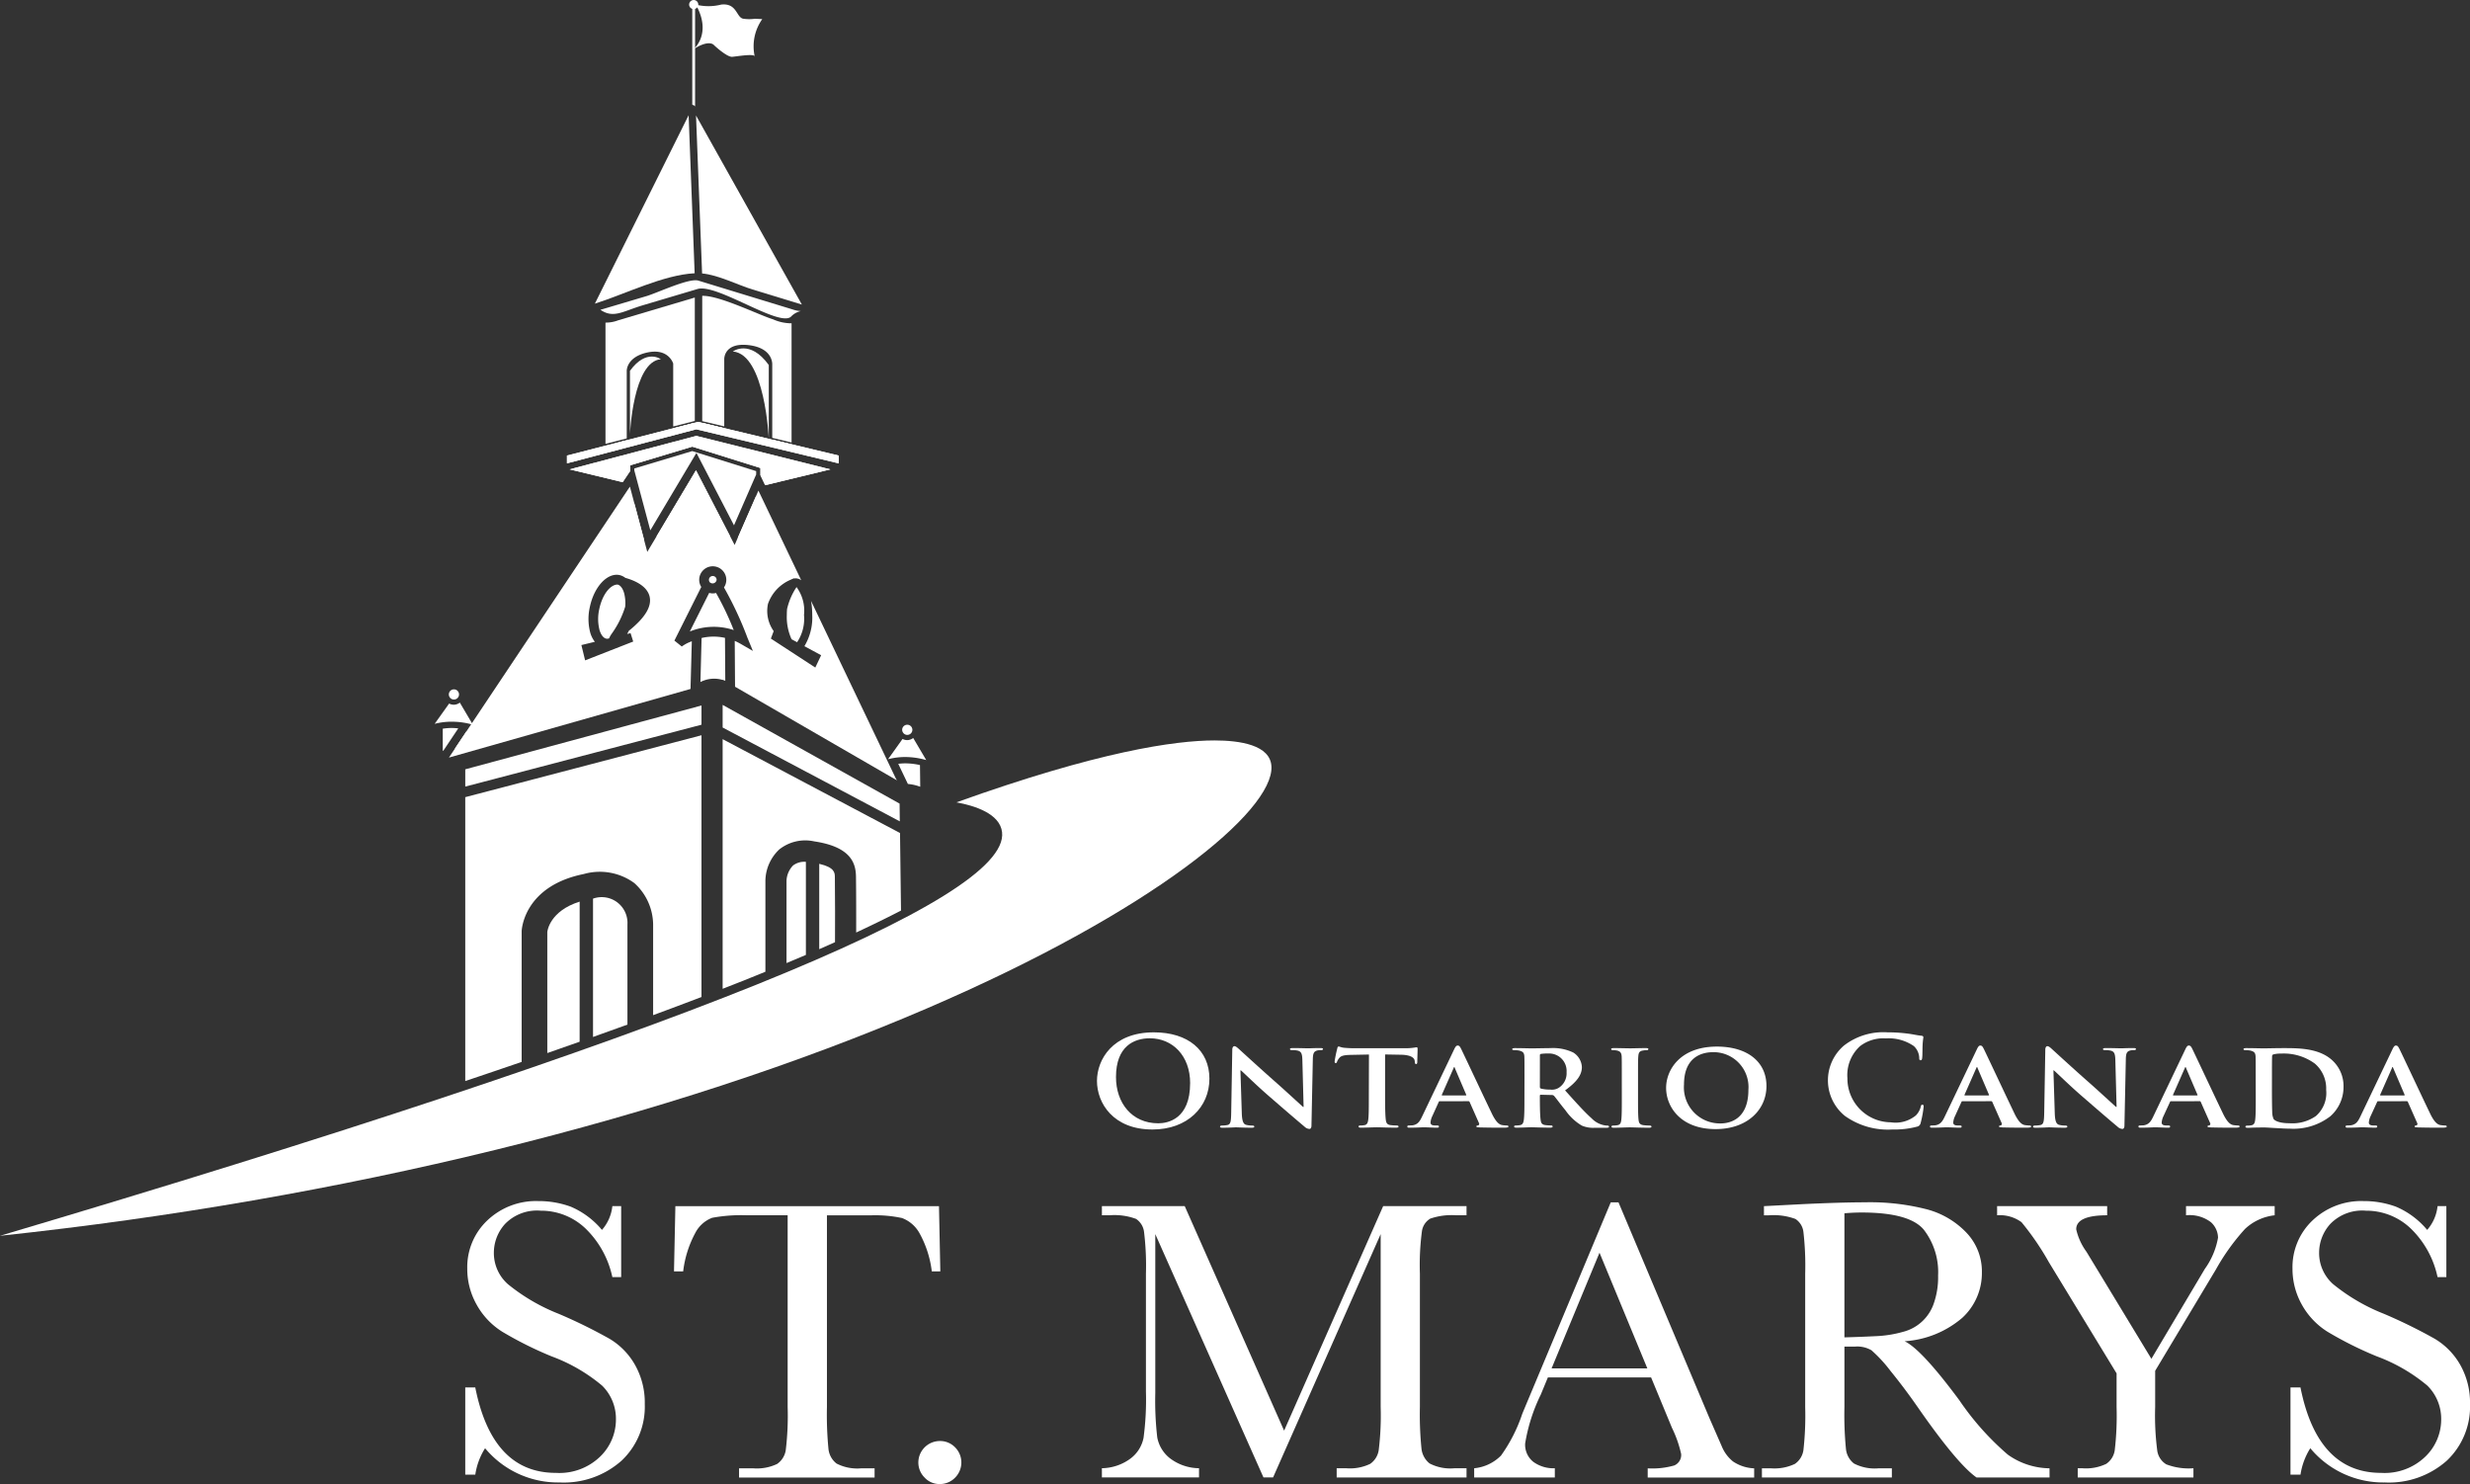 <svg xmlns="http://www.w3.org/2000/svg" width="231.439" height="139.056" viewBox="0 0 231.439 139.056">
  <rect x="0" y="0" width="231.439" height="139.056" fill="#333333" stroke="none"/>
  <g id="Group_5548" data-name="Group 5548" transform="translate(-14.134 -19.338)">
    <g id="Group_5540" data-name="Group 5540" transform="translate(116.92 116.067)">
      <path id="Path_8910" data-name="Path 8910" d="M230.372,227.386c0-1.986,1.462-4.552,5.327-4.552,3.213,0,5.209,1.685,5.209,4.343s-2.062,4.76-5.337,4.76C231.869,231.936,230.372,229.441,230.372,227.386Zm8.731.221c0-2.6-1.664-4.216-3.779-4.216-1.481,0-3.17.745-3.17,3.634,0,2.416,1.481,4.331,3.96,4.331C237.014,231.356,239.1,230.96,239.1,227.607Z" transform="translate(-230.372 -222.834)" fill="#fff"/>
      <path id="Path_8911" data-name="Path 8911" d="M256.67,231.864c.024.767.167,1,.386,1.069a2.147,2.147,0,0,0,.592.069c.131,0,.193.045.193.1,0,.082-.1.106-.255.106-.738,0-1.266-.036-1.474-.036-.1,0-.641.036-1.223.036-.154,0-.259-.011-.259-.106,0-.059.077-.1.182-.1a2.552,2.552,0,0,0,.516-.048c.3-.068.334-.336.349-1.2l.1-5.851c0-.2.08-.335.2-.335.138,0,.294.149.488.324.143.128,1.843,1.695,3.494,3.148.775.684,2.283,2.078,2.448,2.217h.054l-.116-4.388c-.012-.606-.117-.781-.386-.873a2.166,2.166,0,0,0-.594-.057c-.143,0-.181-.048-.181-.1,0-.081.114-.095.285-.095.59,0,1.2.023,1.441.023.131,0,.557-.023,1.112-.023.151,0,.257.013.257.095,0,.057-.064.1-.194.1a1.292,1.292,0,0,0-.347.034c-.31.082-.4.257-.413.813l-.128,6.223c0,.22-.092.312-.182.312a.7.7,0,0,1-.463-.208c-.706-.59-2.129-1.811-3.313-2.843-1.238-1.069-2.437-2.265-2.659-2.44h-.039Z" transform="translate(-243.099 -224.271)" fill="#fff"/>
      <path id="Path_8912" data-name="Path 8912" d="M280.442,226.386l-1.688.034c-.658.013-.93.083-1.1.3a1.14,1.14,0,0,0-.2.337c-.024.082-.051.129-.128.129s-.1-.059-.1-.165a11.988,11.988,0,0,1,.247-1.2c.024-.127.062-.185.129-.185.091,0,.206.081.49.115a11.124,11.124,0,0,0,1.134.047h4.6a5.458,5.458,0,0,0,.773-.047c.181-.021.273-.045.311-.045.074,0,.089.056.089.208,0,.208-.029.941-.029,1.2-.011.106-.037.164-.1.164-.092,0-.119-.048-.13-.2l-.014-.106c-.023-.255-.322-.558-1.341-.567l-1.432-.025v3.994c0,.906.015,1.683.065,2.115.039.278.1.462.438.509a4.64,4.64,0,0,0,.582.036c.13,0,.179.058.179.1,0,.069-.089.106-.218.106-.748,0-1.509-.036-1.835-.036-.252,0-1.028.036-1.481.036-.14,0-.215-.036-.215-.106,0-.046.034-.1.178-.1a1.786,1.786,0,0,0,.4-.036c.23-.048.294-.231.332-.521.052-.42.052-1.2.052-2.1Z" transform="translate(-254.957 -224.308)" fill="#fff"/>
      <path id="Path_8913" data-name="Path 8913" d="M294.587,230.661c-.067,0-.076.012-.105.07l-.6,1.322a1.663,1.663,0,0,0-.168.6c0,.175.1.279.451.279h.168c.143,0,.167.045.167.1,0,.082-.065.106-.182.106-.371,0-.9-.036-1.262-.036-.117,0-.721.036-1.316.036-.143,0-.2-.024-.2-.106,0-.059.037-.1.129-.1s.233-.012.336-.012c.515-.071.708-.371.939-.871l2.966-6.212c.129-.279.222-.395.337-.395.167,0,.219.094.335.313.27.548,2.165,4.586,2.89,6.084.436.9.757,1.023.964,1.057a2.97,2.97,0,0,0,.426.036c.106,0,.153.036.153.1s-.061.106-.489.106c-.4,0-1.223,0-2.179-.024-.206-.012-.335-.012-.335-.082s.024-.092.143-.1a.152.152,0,0,0,.1-.223l-.878-1.982a.106.106,0,0,0-.116-.07Zm2.424-.546c.05,0,.065-.022.05-.059l-1.069-2.505c-.013-.037-.025-.094-.052-.094s-.054.057-.062.094l-1.1,2.495c-.024.048,0,.07.04.07Z" transform="translate(-262.46 -224.205)" fill="#fff"/>
      <path id="Path_8914" data-name="Path 8914" d="M313.376,228.792c0-1.5,0-1.777-.013-2.09-.027-.337-.129-.441-.491-.534a2.378,2.378,0,0,0-.451-.034c-.115,0-.195-.036-.195-.1s.091-.095.259-.095c.593,0,1.318.023,1.55.023.385,0,1.419-.023,1.764-.023a4.363,4.363,0,0,1,2.155.418,1.7,1.7,0,0,1,.8,1.359c0,.73-.463,1.38-1.575,2.183,1.008,1.115,1.8,2.008,2.491,2.622a2.209,2.209,0,0,0,1.211.652,1.225,1.225,0,0,0,.271.022c.09,0,.143.058.143.1,0,.082-.08.106-.22.106H319.99a2.683,2.683,0,0,1-1.238-.2,4.94,4.94,0,0,1-1.548-1.452c-.451-.534-.924-1.2-1.069-1.348a.288.288,0,0,0-.206-.068l-1.019-.025c-.052,0-.093.025-.093.082v.139c0,.919.015,1.683.067,2.1.037.289.089.473.439.521a4.667,4.667,0,0,0,.555.036.128.128,0,0,1,.141.1c0,.069-.09.106-.233.106-.658,0-1.6-.036-1.765-.036-.22,0-.944.036-1.4.036-.142,0-.22-.036-.22-.106,0-.046.043-.1.181-.1a1.785,1.785,0,0,0,.4-.036c.232-.048.3-.231.336-.521.053-.42.053-1.2.053-2.1Zm1.442.766c0,.1.026.139.1.173a3.421,3.421,0,0,0,.866.093,1.217,1.217,0,0,0,.8-.164,1.614,1.614,0,0,0,.736-1.462,1.639,1.639,0,0,0-1.729-1.754,4.194,4.194,0,0,0-.671.037.12.12,0,0,0-.1.138Z" transform="translate(-273.318 -224.461)" fill="#fff"/>
      <path id="Path_8915" data-name="Path 8915" d="M332.73,228.792c0-1.5,0-1.777-.013-2.09-.026-.337-.144-.453-.388-.524a1.711,1.711,0,0,0-.414-.044c-.114,0-.18-.024-.18-.117,0-.058.093-.081.271-.081.427,0,1.2.023,1.522.023.283,0,1.021-.023,1.459-.023.143,0,.231.023.231.081,0,.094-.063.117-.179.117a1.793,1.793,0,0,0-.335.034c-.311.046-.4.185-.427.534-.027.313-.027.592-.027,2.09v1.741c0,.953,0,1.743.054,2.158.038.269.116.419.451.466a4.609,4.609,0,0,0,.58.036c.125,0,.178.058.178.1,0,.069-.089.106-.216.106-.75,0-1.526-.036-1.833-.036-.26,0-1.031.036-1.484.036-.141,0-.22-.036-.22-.106,0-.046.04-.1.183-.1a1.806,1.806,0,0,0,.4-.036c.231-.048.3-.187.337-.476.052-.405.052-1.2.052-2.148Z" transform="translate(-283.553 -224.461)" fill="#fff"/>
      <path id="Path_8916" data-name="Path 8916" d="M342.564,229.508c0-1.681,1.315-3.865,4.757-3.865,2.862,0,4.645,1.429,4.645,3.691s-1.835,4.04-4.761,4.04C343.9,233.375,342.564,231.262,342.564,229.508Zm7.71.186a3.268,3.268,0,0,0-3.287-3.528c-1.266,0-2.748.6-2.748,3.041a3.375,3.375,0,0,0,3.431,3.635C348.47,232.843,350.274,232.505,350.274,229.694Z" transform="translate(-289.235 -224.308)" fill="#fff"/>
      <path id="Path_8917" data-name="Path 8917" d="M376.063,230.672a4.285,4.285,0,0,1-.09-6.606,6.016,6.016,0,0,1,4.076-1.232,14.2,14.2,0,0,1,1.87.116c.491.058.9.164,1.29.2.143.01.194.07.194.138,0,.093-.039.233-.064.638-.025.383-.013,1.021-.04,1.254-.014.175-.037.268-.155.268s-.129-.093-.129-.257a1.575,1.575,0,0,0-.5-1.067,4.123,4.123,0,0,0-2.618-.722,3.594,3.594,0,0,0-2.422.722,3.663,3.663,0,0,0-1.187,3.007,4.1,4.1,0,0,0,4.062,4.132,2.992,2.992,0,0,0,2.359-.65,1.814,1.814,0,0,0,.439-.766c.04-.187.065-.231.169-.231s.114.08.114.172a9.775,9.775,0,0,1-.283,1.545.428.428,0,0,1-.334.337,8.3,8.3,0,0,1-2.323.267A6.938,6.938,0,0,1,376.063,230.672Z" transform="translate(-305.971 -222.834)" fill="#fff"/>
      <path id="Path_8918" data-name="Path 8918" d="M397.627,230.661c-.066,0-.079.012-.106.07l-.6,1.322a1.663,1.663,0,0,0-.168.6c0,.175.1.279.451.279h.168c.141,0,.168.045.168.1,0,.082-.062.106-.181.106-.376,0-.9-.036-1.265-.036-.114,0-.721.036-1.314.036-.141,0-.205-.024-.205-.106,0-.059.038-.1.128-.1s.231-.012.337-.012c.513-.071.708-.371.941-.871l2.966-6.212c.129-.279.218-.395.335-.395.167,0,.218.094.334.313.271.548,2.167,4.586,2.888,6.084.439.9.761,1.023.967,1.057a2.977,2.977,0,0,0,.427.036c.1,0,.155.036.155.1s-.064.106-.492.106c-.4,0-1.223,0-2.178-.024-.206-.012-.336-.012-.336-.082s.024-.092.144-.1a.156.156,0,0,0,.1-.223l-.878-1.982a.107.107,0,0,0-.116-.07Zm2.424-.546c.053,0,.063-.022.053-.059l-1.071-2.505c-.013-.037-.029-.094-.052-.094-.038,0-.052.057-.066.094l-1.1,2.495c-.025.048,0,.07.038.07Z" transform="translate(-316.521 -224.205)" fill="#fff"/>
      <path id="Path_8919" data-name="Path 8919" d="M416.926,231.864c.023.767.167,1,.388,1.069a2.127,2.127,0,0,0,.591.069c.129,0,.2.045.2.1,0,.082-.105.106-.26.106-.734,0-1.266-.036-1.47-.036-.1,0-.645.036-1.224.036-.155,0-.26-.011-.26-.106,0-.059.08-.1.183-.1a2.589,2.589,0,0,0,.518-.048c.292-.068.331-.336.346-1.2l.1-5.851c0-.2.077-.335.192-.335.143,0,.3.149.49.324.144.128,1.843,1.695,3.494,3.148.776.684,2.283,2.078,2.452,2.217h.052l-.117-4.388c-.012-.606-.115-.781-.385-.873a2.149,2.149,0,0,0-.591-.057c-.143,0-.181-.048-.181-.1,0-.081.114-.095.282-.095.592,0,1.2.023,1.445.023.129,0,.553-.023,1.108-.023.155,0,.258.013.258.095,0,.057-.065.1-.195.1a1.265,1.265,0,0,0-.346.034c-.311.082-.4.257-.412.813l-.13,6.223c0,.22-.092.312-.183.312a.693.693,0,0,1-.461-.208c-.711-.59-2.13-1.811-3.315-2.843-1.239-1.069-2.437-2.265-2.66-2.44H416.8Z" transform="translate(-327.18 -224.271)" fill="#fff"/>
      <path id="Path_8920" data-name="Path 8920" d="M438.726,230.661c-.064,0-.076.012-.1.07l-.609,1.322a1.67,1.67,0,0,0-.169.6c0,.175.106.279.453.279h.168c.144,0,.168.045.168.1,0,.082-.064.106-.18.106-.377,0-.9-.036-1.264-.036-.115,0-.722.036-1.314.036-.142,0-.209-.024-.209-.106,0-.059.04-.1.13-.1s.232-.012.336-.012c.515-.071.71-.371.943-.871l2.966-6.212c.128-.279.218-.395.334-.395.168,0,.222.094.337.313.269.548,2.164,4.586,2.888,6.084.436.9.759,1.023.965,1.057a2.988,2.988,0,0,0,.427.036c.1,0,.153.036.153.1s-.064.106-.488.106c-.4,0-1.224,0-2.18-.024-.205-.012-.336-.012-.336-.082s.027-.092.144-.1a.153.153,0,0,0,.1-.223l-.879-1.982a.1.1,0,0,0-.111-.07Zm2.424-.546c.053,0,.067-.022.053-.059l-1.071-2.505c-.014-.037-.026-.094-.052-.094s-.052.057-.064.094l-1.1,2.495c-.025.048,0,.07.039.07Z" transform="translate(-338.084 -224.205)" fill="#fff"/>
      <path id="Path_8921" data-name="Path 8921" d="M457.521,228.792c0-1.5,0-1.777-.013-2.09-.026-.337-.129-.441-.49-.534a2.371,2.371,0,0,0-.451-.034c-.116,0-.193-.036-.193-.1s.092-.095.257-.095c.592,0,1.315.023,1.636.023.35,0,1.161-.023,1.846-.023,1.419,0,3.326,0,4.566,1.128a3.274,3.274,0,0,1,1.07,2.506,3.651,3.651,0,0,1-1.238,2.753,5.65,5.65,0,0,1-3.8,1.159c-.413,0-.9-.034-1.355-.057s-.861-.058-1.147-.058c-.126,0-.374.012-.644.012s-.552.024-.787.024c-.143,0-.22-.036-.22-.106,0-.046.039-.1.181-.1a1.811,1.811,0,0,0,.4-.036c.233-.048.3-.231.336-.521.051-.42.051-1.2.051-2.1Zm1.52,1.092c0,1.045.015,1.8.027,2a1.661,1.661,0,0,0,.131.7c.141.186.592.393,1.481.393a3.856,3.856,0,0,0,2.477-.671,2.856,2.856,0,0,0,.966-2.452,3.06,3.06,0,0,0-1.057-2.461,4.929,4.929,0,0,0-3.173-.941,2.6,2.6,0,0,0-.694.071.175.175,0,0,0-.142.2c-.015.337-.015,1.15-.015,1.927Z" transform="translate(-348.947 -224.461)" fill="#fff"/>
      <path id="Path_8922" data-name="Path 8922" d="M479.561,230.661c-.065,0-.077.012-.105.07l-.606,1.322a1.69,1.69,0,0,0-.167.6c0,.175.1.279.451.279h.169c.143,0,.166.045.166.1,0,.082-.066.106-.181.106-.374,0-.9-.036-1.262-.036-.117,0-.722.036-1.317.036-.144,0-.206-.024-.206-.106,0-.059.039-.1.131-.1s.232-.012.335-.012c.515-.071.707-.371.94-.871l2.966-6.212c.129-.279.218-.395.337-.395.168,0,.218.094.336.313.271.548,2.166,4.586,2.89,6.084.436.9.757,1.023.965,1.057a2.942,2.942,0,0,0,.425.036c.1,0,.154.036.154.1s-.065.106-.49.106c-.4,0-1.226,0-2.179-.024-.207-.012-.337-.012-.337-.082s.025-.092.141-.1a.151.151,0,0,0,.1-.223l-.877-1.982a.106.106,0,0,0-.116-.07Zm2.422-.546c.053,0,.068-.022.053-.059l-1.07-2.505c-.015-.037-.028-.094-.052-.094-.04,0-.053.057-.066.094l-1.1,2.495c-.024.048,0,.07.039.07Z" transform="translate(-359.508 -224.205)" fill="#fff"/>
    </g>
    <g id="Group_5541" data-name="Group 5541" transform="translate(57.728 131.877)">
      <path id="Path_8923" data-name="Path 8923" d="M105.846,281.728v-8.175h.938q1.591,8.011,7.556,8.008a5.49,5.49,0,0,0,4.154-1.532,4.826,4.826,0,0,0,1.471-3.427,4.364,4.364,0,0,0-1.292-3.214,15.929,15.929,0,0,0-4.726-2.74,34.564,34.564,0,0,1-4.613-2.3,6.967,6.967,0,0,1-2.428-2.561,6.8,6.8,0,0,1-.871-3.354,6.024,6.024,0,0,1,1.882-4.53,6.615,6.615,0,0,1,4.776-1.809,8.738,8.738,0,0,1,3.038.525,7.78,7.78,0,0,1,2.924,2.176,4.022,4.022,0,0,0,.975-2.23h.826v6.655h-.826a8.922,8.922,0,0,0-2.522-4.563,6.017,6.017,0,0,0-4.192-1.662,4.168,4.168,0,0,0-3.328,1.227,4.02,4.02,0,0,0-1.061,2.688,3.891,3.891,0,0,0,1.329,2.981,17.934,17.934,0,0,0,4.742,2.765,48.111,48.111,0,0,1,4.779,2.348,6.65,6.65,0,0,1,2.39,2.465,7.177,7.177,0,0,1,.9,3.638,6.946,6.946,0,0,1-2.172,5.308,8.144,8.144,0,0,1-5.812,2.043,8.878,8.878,0,0,1-6.979-3.206,6.373,6.373,0,0,0-.917,2.475Z" transform="translate(-105.846 -256.094)" fill="#fff"/>
      <path id="Path_8924" data-name="Path 8924" d="M147.855,263.2h-.861l.13-6.111h24.7l.126,6.111h-.8a9.756,9.756,0,0,0-1.18-3.628,3.138,3.138,0,0,0-1.61-1.37,11.974,11.974,0,0,0-2.948-.252h-4.087v17.947a33.261,33.261,0,0,0,.141,3.919,1.992,1.992,0,0,0,.757,1.388,4.23,4.23,0,0,0,2.326.449h1.241v.862h-12.7v-.862H154.4a4.423,4.423,0,0,0,2.26-.411,1.925,1.925,0,0,0,.806-1.287,26.965,26.965,0,0,0,.178-4.058V257.945h-3.769a14.907,14.907,0,0,0-3.3.234,2.967,2.967,0,0,0-1.583,1.416A10.034,10.034,0,0,0,147.855,263.2Z" transform="translate(-127.435 -256.613)" fill="#fff"/>
      <path id="Path_8925" data-name="Path 8925" d="M195.161,305.4a2.019,2.019,0,0,1,2.008-2.006,1.952,1.952,0,0,1,1.435.591,2.012,2.012,0,0,1-.009,2.851,1.971,1.971,0,0,1-1.426.59,1.882,1.882,0,0,1-1.423-.61A1.988,1.988,0,0,1,195.161,305.4Z" transform="translate(-152.706 -280.912)" fill="#fff"/>
      <path id="Path_8926" data-name="Path 8926" d="M248.413,278.122l9.282-21.038h7.81v.861h-.935a6.19,6.19,0,0,0-2.458.31,1.64,1.64,0,0,0-.781,1.154,24.047,24.047,0,0,0-.194,4.013v12.47a31.931,31.931,0,0,0,.149,3.927,2.044,2.044,0,0,0,.76,1.379,4.221,4.221,0,0,0,2.334.449h1.126v.862H253.338v-.862h.9a4.36,4.36,0,0,0,2.24-.411,1.908,1.908,0,0,0,.8-1.287,26.711,26.711,0,0,0,.183-4.058V259.708l-10.082,22.8h-.9l-10.136-22.8V274.6a29.8,29.8,0,0,0,.185,4.162A3.242,3.242,0,0,0,237.7,280.7a4.561,4.561,0,0,0,2.74.944v.862h-9.1v-.862a4.62,4.62,0,0,0,2.657-.889,3.193,3.193,0,0,0,1.245-1.957,26.867,26.867,0,0,0,.224-4.314V263.421a26.137,26.137,0,0,0-.178-3.921,1.711,1.711,0,0,0-.748-1.217,5.837,5.837,0,0,0-2.505-.338h-.694v-.861H239.1Z" transform="translate(-171.686 -256.613)" fill="#fff"/>
      <path id="Path_8927" data-name="Path 8927" d="M321.3,272.739H311.63l-.665,1.61a16.376,16.376,0,0,0-1.465,4.576,2.045,2.045,0,0,0,.78,1.737,3.216,3.216,0,0,0,2,.589v.862h-7.557v-.862a4.077,4.077,0,0,0,2.514-1.187,14.617,14.617,0,0,0,1.987-3.9q.114-.283.911-2.18l7.387-17.65h.723l8.515,20.2,1.164,2.663a3.549,3.549,0,0,0,1.048,1.416,3.814,3.814,0,0,0,1.986.647v.862h-9.975v-.862a7.461,7.461,0,0,0,2.484-.27,1.061,1.061,0,0,0,.649-1.079,11,11,0,0,0-.864-2.457Zm-.352-.845-4.481-10.839-4.49,10.839Z" transform="translate(-210.187 -256.217)" fill="#fff"/>
      <path id="Path_8928" data-name="Path 8928" d="M388.4,282.113h-6.844q-1.819-1.273-5.57-6.675-1.2-1.723-2.493-3.311a13.115,13.115,0,0,0-1.781-1.931,2.653,2.653,0,0,0-1.52-.346h-1.012V275.5a33.143,33.143,0,0,0,.141,3.927,1.983,1.983,0,0,0,.75,1.379,4.222,4.222,0,0,0,2.334.449h1.219v.862H361.449v-.862h.825a4.439,4.439,0,0,0,2.263-.411,1.892,1.892,0,0,0,.8-1.287,29.014,29.014,0,0,0,.166-4.058v-12.47a27.622,27.622,0,0,0-.166-3.921,1.689,1.689,0,0,0-.751-1.217,5.914,5.914,0,0,0-2.513-.338h-.434v-.861l3.638-.188q3.641-.17,5.778-.171a21.356,21.356,0,0,1,5.916.675,7.918,7.918,0,0,1,3.682,2.213,5.256,5.256,0,0,1,1.407,3.677,5.688,5.688,0,0,1-1.838,4.258,9.2,9.2,0,0,1-5.4,2.194q1.6.766,5.138,5.548a25.808,25.808,0,0,0,4.537,5.083,6.866,6.866,0,0,0,3.9,1.275Zm-19.221-13.126q1.405-.036,2.906-.111a10.894,10.894,0,0,0,2.606-.413,4.1,4.1,0,0,0,2.871-2.682,7.41,7.41,0,0,0,.395-2.588,6.5,6.5,0,0,0-1.34-4.294q-1.343-1.614-5.843-1.611c-.462,0-1,.022-1.594.074Z" transform="translate(-239.951 -256.217)" fill="#fff"/>
      <path id="Path_8929" data-name="Path 8929" d="M422.264,271.392l5.006-8.422a7.128,7.128,0,0,0,1.238-2.925,2,2,0,0,0-.656-1.444,3.286,3.286,0,0,0-2.343-.656v-.861h8.307v.861a4.8,4.8,0,0,0-2.785,1.285,20.334,20.334,0,0,0-2.713,3.777l-5.7,9.51v3.375a25.58,25.58,0,0,0,.2,4.135,1.8,1.8,0,0,0,.843,1.255,5.854,5.854,0,0,0,2.543.365v.862H415.362v-.862h.413a4.4,4.4,0,0,0,2.257-.411,1.864,1.864,0,0,0,.8-1.287,28.057,28.057,0,0,0,.171-4.058v-3.133l-6.339-10.408a25.559,25.559,0,0,0-2.569-3.759,3.435,3.435,0,0,0-2.287-.647v-.861H418.12v.861q-2.9,0-2.9,1.315a5.667,5.667,0,0,0,.959,2.1Z" transform="translate(-264.273 -256.613)" fill="#fff"/>
      <path id="Path_8930" data-name="Path 8930" d="M465.642,281.728v-8.175h.936q1.595,8.011,7.559,8.008a5.486,5.486,0,0,0,4.152-1.532,4.826,4.826,0,0,0,1.474-3.427,4.375,4.375,0,0,0-1.293-3.214,16,16,0,0,0-4.727-2.74,34.354,34.354,0,0,1-4.612-2.3,7,7,0,0,1-2.431-2.561,6.816,6.816,0,0,1-.869-3.354,6.019,6.019,0,0,1,1.882-4.53,6.611,6.611,0,0,1,4.773-1.809,8.713,8.713,0,0,1,3.037.525,7.744,7.744,0,0,1,2.927,2.176,4,4,0,0,0,.973-2.23h.825v6.655h-.825a8.888,8.888,0,0,0-2.519-4.563,6.021,6.021,0,0,0-4.192-1.662,4.165,4.165,0,0,0-3.326,1.227,4.02,4.02,0,0,0-1.061,2.688,3.887,3.887,0,0,0,1.329,2.981,17.907,17.907,0,0,0,4.742,2.765,48.287,48.287,0,0,1,4.776,2.348,6.673,6.673,0,0,1,2.393,2.465,7.211,7.211,0,0,1,.9,3.638,6.961,6.961,0,0,1-2.173,5.308,8.159,8.159,0,0,1-5.815,2.043,8.875,8.875,0,0,1-6.977-3.206,6.41,6.41,0,0,0-.919,2.475Z" transform="translate(-294.618 -256.094)" fill="#fff"/>
    </g>
    <path id="Path_8931" data-name="Path 8931" d="M150.928,20.225a4.827,4.827,0,0,0,2.38,0c1.517-.17,1.4,1.26,2.1,1.33a3.84,3.84,0,0,0,1.048,0l.7.031a4.4,4.4,0,0,0-.7,3.534c.076-.354-1.753-.022-2.13,0-.45.025-1.507-.908-1.716-1.118s-.815-.28-1.8.35S152.816,23.583,150.928,20.225Z" transform="translate(-71.597 -0.458)" fill="#fff"/>
    <path id="Path_8932" data-name="Path 8932" d="M141.209,89.873s-1.358-1.025-2.893,1.084v5.922S138.607,90.087,141.209,89.873Z" transform="translate(-65.154 -36.876)" fill="#fff"/>
    <path id="Path_8933" data-name="Path 8933" d="M158.594,88.3s1.583-1.195,3.367,1.264v6.912S161.623,88.549,158.594,88.3Z" transform="translate(-75.793 -36.028)" fill="#fff"/>
    <path id="Path_8934" data-name="Path 8934" d="M125.893,105.653v.728l12.119-3.19,13.352,3.193v-.73l-13.184-3.16Z" transform="translate(-58.636 -43.629)" fill="#fff"/>
    <path id="Path_8935" data-name="Path 8935" d="M192.767,166.882l-1.222-2.072a.94.94,0,0,1-.555.2.95.95,0,0,1-.444-.109l-1.359,1.9a6.255,6.255,0,0,1,1.606-.207A7.072,7.072,0,0,1,192.767,166.882Z" transform="translate(-91.844 -76.324)" fill="#fff"/>
    <path id="Path_8936" data-name="Path 8936" d="M192.452,162.2a.478.478,0,0,0-.479.476.462.462,0,0,0,.086.265.47.47,0,0,0,.394.211.476.476,0,1,0,0-.952Z" transform="translate(-93.306 -74.955)" fill="#fff"/>
    <path id="Path_8937" data-name="Path 8937" d="M103.4,159.905l-1.223-2.072a.938.938,0,0,1-.557.2.976.976,0,0,1-.445-.11l-1.355,1.9a6.264,6.264,0,0,1,1.6-.2A7.1,7.1,0,0,1,103.4,159.905Z" transform="translate(-44.958 -72.663)" fill="#fff"/>
    <path id="Path_8938" data-name="Path 8938" d="M103.086,155.222a.477.477,0,0,0-.475.475.487.487,0,0,0,.085.273.477.477,0,1,0,.391-.748Z" transform="translate(-46.421 -71.293)" fill="#fff"/>
    <path id="Path_8939" data-name="Path 8939" d="M132.094,108.556v-.534l5.821-1.75,6.384,2v.676l.446.933,6.11-1.479-12.564-3.138L126.423,108.4l4.97,1.2Z" transform="translate(-58.914 -45.083)" fill="#fff"/>
    <path id="Path_8940" data-name="Path 8940" d="M127.982,160.2v-1.8l-22.135,5.981v1.618Z" transform="translate(-48.118 -72.959)" fill="#fff"/>
    <path id="Path_8941" data-name="Path 8941" d="M111.131,182.63c.009-.23.269-4.233,5.82-5.354a5.477,5.477,0,0,1,4.738.848A5.3,5.3,0,0,1,123.45,182v8.5q2.376-.877,4.531-1.7V164.274l-22.135,5.8v26.6q2.739-.919,5.285-1.794Z" transform="translate(-48.118 -76.043)" fill="#fff"/>
    <path id="Path_8942" data-name="Path 8942" d="M134.257,198.835a2.416,2.416,0,0,0-3.225-2.422v12.963c1.1-.4,2.182-.782,3.225-1.161Z" transform="translate(-61.332 -92.874)" fill="#fff"/>
    <path id="Path_8943" data-name="Path 8943" d="M125.052,197.065c-2.815.887-3.025,2.762-3.032,2.85l0,11.339q1.549-.539,3.029-1.061Z" transform="translate(-56.604 -93.247)" fill="#fff"/>
    <path id="Path_8944" data-name="Path 8944" d="M177.1,196.958c.009-1.642.012-4-.013-6.077,0-.43-.013-.924-1.465-1.267v8C176.131,197.389,176.621,197.17,177.1,196.958Z" transform="translate(-84.726 -89.338)" fill="#fff"/>
    <path id="Path_8945" data-name="Path 8945" d="M170.991,197.946v-8.72a1.749,1.749,0,0,0-1.2.338,2.178,2.178,0,0,0-.616,1.446v7.7Q170.113,198.321,170.991,197.946Z" transform="translate(-81.345 -89.134)" fill="#fff"/>
    <path id="Path_8946" data-name="Path 8946" d="M127.937,165.293c-3.7,0-10.87,1.024-24.184,5.8,1.7.31,4.078,1.053,4.276,2.8.718,6.4-30.869,19.115-93.9,37.814,32.062-3.418,62.773-10.942,86.893-21.321,21.21-9.126,32.443-18.482,32.246-22.65C133.176,165.717,130.318,165.293,127.937,165.293Z" transform="translate(0 -76.577)" fill="#fff"/>
    <path id="Path_8947" data-name="Path 8947" d="M156.583,165.039v23.392c1.413-.549,2.743-1.08,4.007-1.6v-8.527a4.111,4.111,0,0,1,1.3-2.93,3.912,3.912,0,0,1,3.268-.758c3.448.515,3.906,2.043,3.92,3.317.021,1.739.021,3.672.018,5.223,1.573-.732,2.964-1.415,4.2-2.055l-.092-7.266Z" transform="translate(-74.738 -76.444)" fill="#fff"/>
    <g id="Group_5542" data-name="Group 5542" transform="translate(55.621 87.549)">
      <path id="Path_8948" data-name="Path 8948" d="M104.927,165.357l-.024-1.9-1.1,1.64A4.384,4.384,0,0,1,104.927,165.357Z" transform="translate(-102.67 -163.165)" fill="#fff"/>
      <path id="Path_8949" data-name="Path 8949" d="M102.865,162.876a5.825,5.825,0,0,0-.608-.037,5.546,5.546,0,0,0-.844.066v2.082c.019-.012.044-.023.065-.035Z" transform="translate(-101.413 -162.839)" fill="#fff"/>
    </g>
    <g id="Group_5543" data-name="Group 5543" transform="translate(98.103 90.863)">
      <path id="Path_8950" data-name="Path 8950" d="M192.1,171.742a4.362,4.362,0,0,1,1.157.262l-.024-2.032a6.368,6.368,0,0,0-1.384-.161,5.339,5.339,0,0,0-.652.043Z" transform="translate(-191 -169.811)" fill="#fff"/>
      <path id="Path_8951" data-name="Path 8951" d="M190.786,172.992l.046.027-.046-.1Z" transform="translate(-190.786 -171.443)" fill="#fff"/>
    </g>
    <g id="Group_5544" data-name="Group 5544" transform="translate(73.575 61.603)">
      <path id="Path_8952" data-name="Path 8952" d="M161.294,121.344v-4.3L159.565,121Z" transform="translate(-149.877 -112.867)" fill="#fff"/>
      <path id="Path_8953" data-name="Path 8953" d="M139.185,118.558v3.572l.9-.2Z" transform="translate(-139.185 -113.659)" fill="#fff"/>
      <path id="Path_8954" data-name="Path 8954" d="M147.246,112.041l-3.7,6.2,3.241-.733,3.664.726Z" transform="translate(-141.474 -110.24)" fill="#fff"/>
      <path id="Path_8955" data-name="Path 8955" d="M140.679,115.68,145,108.422l3.519,6.788,2.078-4.761v-.318l-5.992-1.878-5.425,1.63v.186Z" transform="translate(-139.185 -108.253)" fill="#fff"/>
    </g>
    <path id="Path_8956" data-name="Path 8956" d="M173.163,167.535l-16.58-9.25v2.12l16.6,8.793Z" transform="translate(-74.738 -72.9)" fill="#fff"/>
    <path id="Path_8957" data-name="Path 8957" d="M150.347,77.992a1.78,1.78,0,0,1,.925-.523,2.85,2.85,0,0,1-.787-.158l-3.188-.974q-2.817-.861-5.634-1.723c-.866-.262-3.859,1.159-4.851,1.452q-2.158.643-4.322,1.284c1.243.844,2.1.131,4.021-.438l5.079-1.51C143.4,74.863,149.251,79.01,150.347,77.992Z" transform="translate(-62.097 -28.984)" fill="#fff"/>
    <g id="Group_5545" data-name="Group 5545" transform="translate(69.876 19.338)">
      <path id="Path_8958" data-name="Path 8958" d="M150.27,20.169V29.16a.35.35,0,0,1,.264.151V20.169a.42.42,0,0,0,.3-.4.429.429,0,1,0-.858,0A.421.421,0,0,0,150.27,20.169Z" transform="translate(-141.146 -19.338)" fill="#fff"/>
      <path id="Path_8959" data-name="Path 8959" d="M151.335,42.1q.286,7.4.57,14.8c1.5.132,3.356,1.084,4.72,1.5l4.628,1.414Z" transform="translate(-141.86 -31.278)" fill="#fff"/>
      <path id="Path_8960" data-name="Path 8960" d="M140.184,42.052,131.4,59.706c2.822-.892,6.425-2.7,9.349-2.847Q140.466,49.456,140.184,42.052Z" transform="translate(-131.402 -31.255)" fill="#fff"/>
    </g>
    <path id="Path_8961" data-name="Path 8961" d="M132.806,139.63l.1.01a.61.61,0,0,0,.173-.034,2.382,2.382,0,0,1,.27-.469,8.762,8.762,0,0,0,1.238-2.5,3.73,3.73,0,0,0-.1-1.271c-.135-.453-.362-.743-.617-.8h-.012c-.637,0-1.4.876-1.7,2.285a4.2,4.2,0,0,0,.022,1.979C132.321,139.286,132.547,139.577,132.806,139.63Z" transform="translate(-61.869 -60.457)" fill="none"/>
    <path id="Path_8962" data-name="Path 8962" d="M133.869,134.569h-.012c-.637,0-1.4.876-1.7,2.285a4.2,4.2,0,0,0,.022,1.979c.138.453.364.743.623.8l.1.01a.61.61,0,0,0,.173-.034,2.382,2.382,0,0,1,.27-.469,8.762,8.762,0,0,0,1.238-2.5,3.73,3.73,0,0,0-.1-1.271C134.352,134.913,134.124,134.623,133.869,134.569Z" transform="translate(-61.869 -60.457)" fill="#fff"/>
    <path id="Path_8963" data-name="Path 8963" d="M169.257,137.127c-.014.174-.022.353-.022.546a5.007,5.007,0,0,0,.445,2.278l.518.281a3.955,3.955,0,0,0,.647-2.559,3.71,3.71,0,0,0-.7-2.608A6.161,6.161,0,0,0,169.257,137.127Z" transform="translate(-81.376 -60.718)" fill="#fff"/>
    <path id="Path_8964" data-name="Path 8964" d="M152.314,144.955l-.109,4.125a2.807,2.807,0,0,1,2.072-.2l.039-.011.089.051c.043.014.085.023.128.04l-.027-4.018A4.915,4.915,0,0,0,152.314,144.955Z" transform="translate(-72.441 -65.837)" fill="#fff"/>
    <path id="Path_8965" data-name="Path 8965" d="M152.573,136.214a1.268,1.268,0,0,1-.311.043,1.247,1.247,0,0,1-.333-.049l-1.813,3.617a5.941,5.941,0,0,1,4.113-.134A27.531,27.531,0,0,0,152.573,136.214Z" transform="translate(-71.345 -61.317)" fill="#fff"/>
    <path id="Path_8966" data-name="Path 8966" d="M136.559,124.277a7.63,7.63,0,0,1,.113,1.316,5.206,5.206,0,0,1-.733,2.929l1.567.848-.548,1.154-4.163-2.714.265-.7a3.243,3.243,0,0,1-.537-2.549,3.831,3.831,0,0,1,2.139-2.27.834.834,0,0,1,.132-.061l.115-.05.046-.018h0l.019-.008.012.033a.8.8,0,0,1,.11-.023.925.925,0,0,1,.544.181l-4.011-8.4L129.4,119.04l-3.624-7-4.561,7.648-1.628-6.117L102.63,138.96l22.637-6.431.121-4.47c-.126.052-.252.1-.378.159a3.36,3.36,0,0,0-.561.337l-.692-.556,2.516-5.024a1.294,1.294,0,0,1-.193-.669,1.27,1.27,0,1,1,2.321.713,33,33,0,0,1,2.2,4.714l.51,1.234-1.156-.667a5.363,5.363,0,0,0-.546-.273l.03,4.294,15.141,8.756Zm-17.077,2.81c-.049.1-.1.2-.154.291l.32-.078.249.787-4.507,1.764-.349-1.434,1.262-.306a2.533,2.533,0,0,1-.427-.837,5.038,5.038,0,0,1-.042-2.427c.4-1.9,1.634-3.227,2.782-2.988a1.431,1.431,0,0,1,.546.263c.757.209,2,.7,2.265,1.722C121.663,124.787,121.018,125.851,119.482,127.087Z" transform="translate(-46.431 -48.638)" fill="#fff"/>
    <path id="Path_8967" data-name="Path 8967" d="M154.6,133.235a.36.36,0,1,0-.72,0,.4.4,0,0,0,.068.215A.38.38,0,0,0,154.6,133.235Z" transform="translate(-73.319 -59.567)" fill="#fff"/>
    <path id="Path_8968" data-name="Path 8968" d="M125.893,105.653v.728l12.119-3.19,13.352,3.193v-.73l-13.184-3.16Z" transform="translate(-58.636 -43.629)" fill="#fff"/>
    <g id="Group_5546" data-name="Group 5546" transform="translate(79.919 47.062)">
      <path id="Path_8969" data-name="Path 8969" d="M154.624,89.892V83.6s-.065-1.579,2.252-1.327c2.354.263,2.245,1.817,2.245,1.817v6.879l1.811.434V80.233a4.268,4.268,0,0,1-1.737-.373c-1.357-.418-5.035-2.255-6.634-2.2V89.4Z" transform="translate(-152.547 -77.663)" fill="#fff"/>
      <path id="Path_8970" data-name="Path 8970" d="M168.173,106.433,166.362,106v.149l1.811.376Z" transform="translate(-159.788 -92.53)" fill="#fff"/>
      <path id="Path_8971" data-name="Path 8971" d="M154.608,103.473h0v-.287l-2.063-.495v.28a.32.32,0,0,1-.014.07Z" transform="translate(-152.531 -90.794)" fill="#fff"/>
    </g>
    <g id="Group_5547" data-name="Group 5547" transform="translate(70.869 47.217)">
      <path id="Path_8972" data-name="Path 8972" d="M146.838,103.179v.266l2.038-.423a.348.348,0,0,1-.014-.069v-.295Z" transform="translate(-140.494 -90.932)" fill="#fff"/>
      <path id="Path_8973" data-name="Path 8973" d="M135.483,91.19V84.864s-.048-1.3,1.938-1.728,2.415,1.036,2.415,1.036v5.9l2.024-.519V77.989l-7.177,2.133a3.216,3.216,0,0,1-1.192.215V91.7Z" transform="translate(-133.492 -77.989)" fill="#fff"/>
      <path id="Path_8974" data-name="Path 8974" d="M136.4,106.165v-.055l-1.158.3Z" transform="translate(-134.411 -92.743)" fill="#fff"/>
    </g>
    <path id="Path_8975" data-name="Path 8975" d="M132.094,108.556v-.534l5.821-1.75,6.384,2v.676l.186.389.26.544,6.11-1.479-12.564-3.138L126.423,108.4l4.97,1.2Z" transform="translate(-58.914 -45.083)" fill="#fff"/>
  </g>
</svg>
